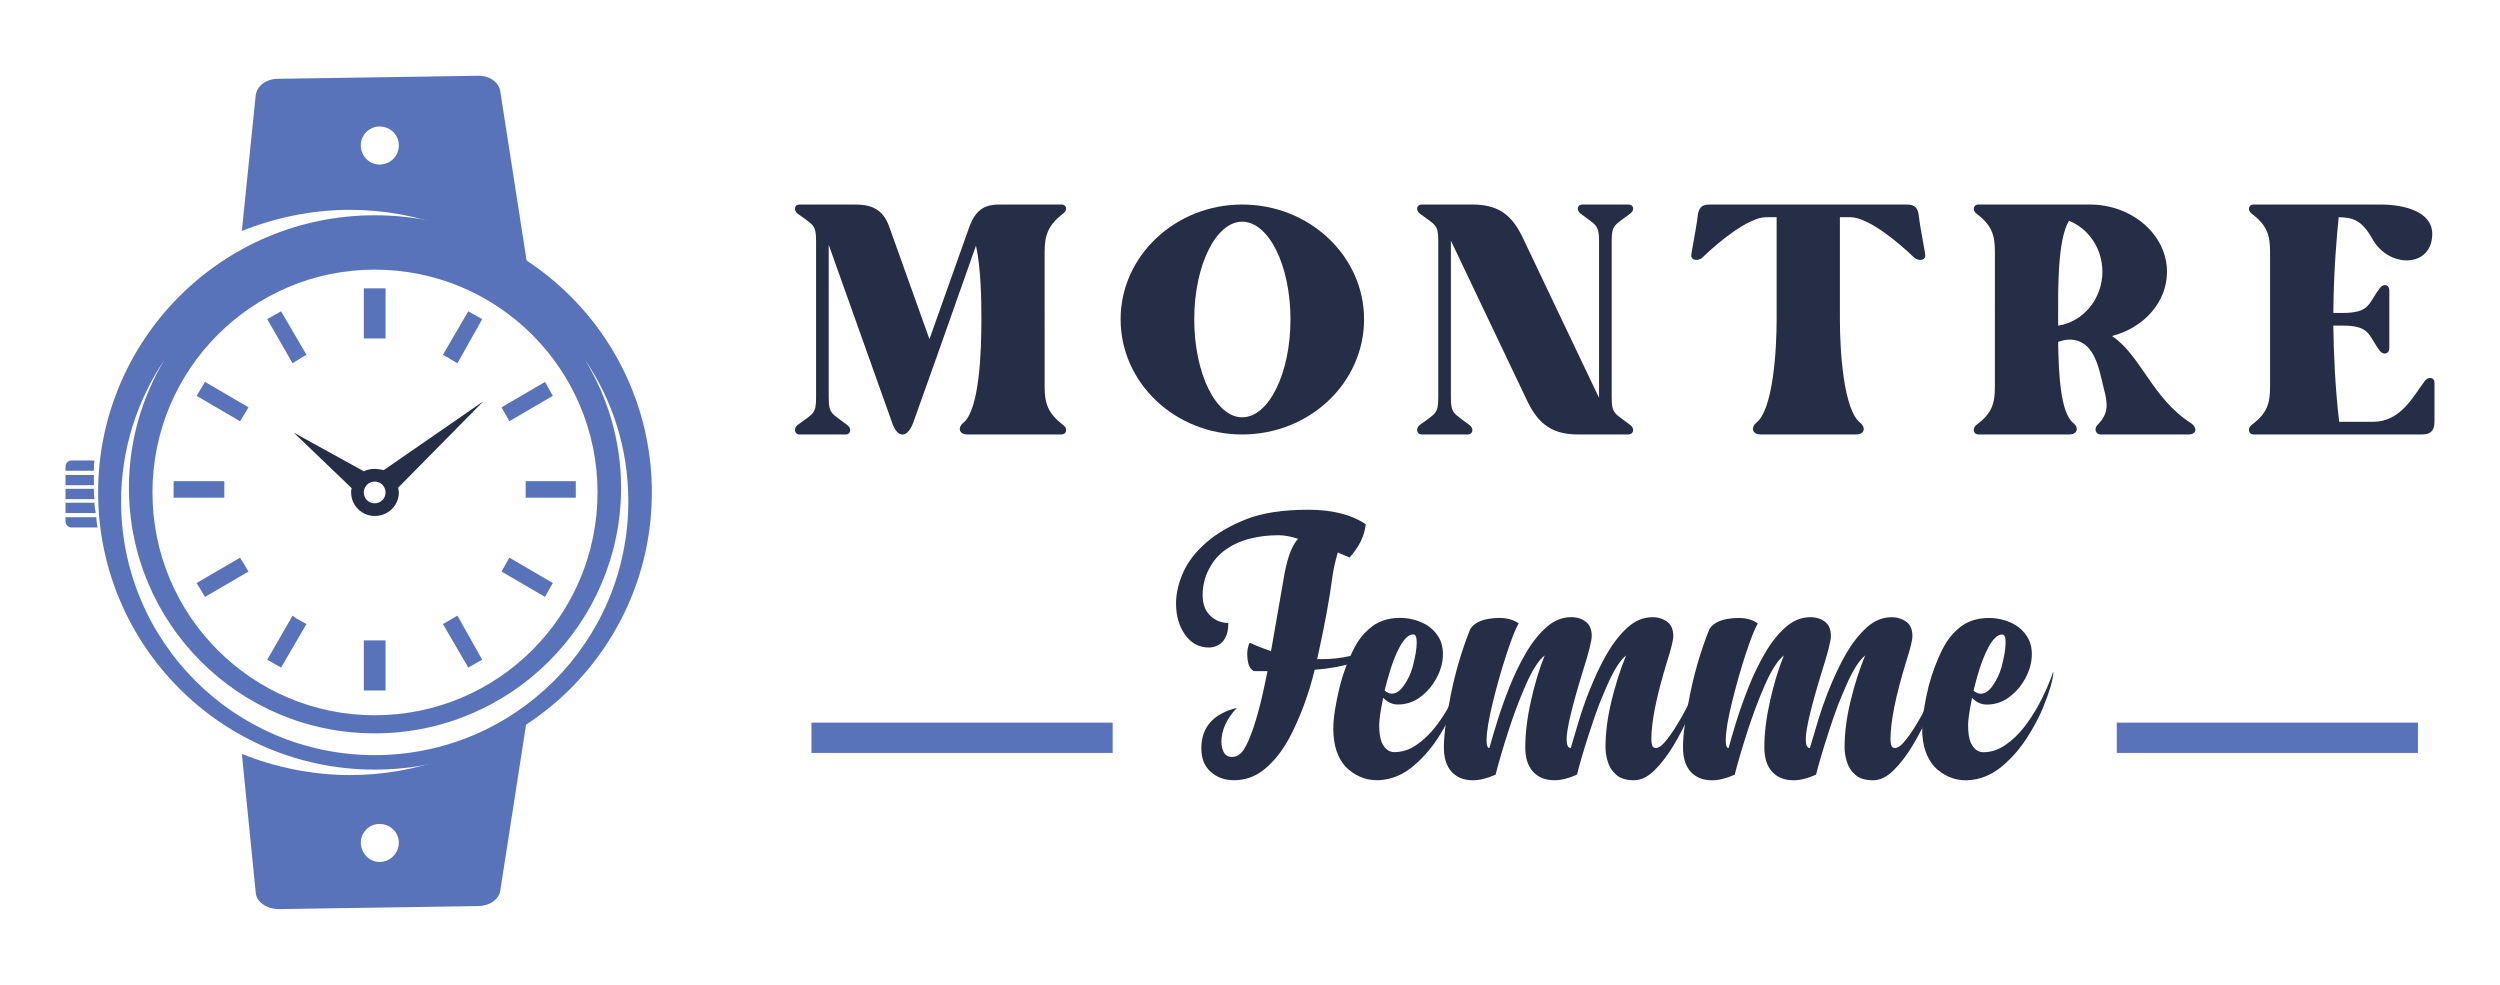 <?xml version="1.0" encoding="utf-8"?>
<!-- Generator: Adobe Illustrator 16.0.0, SVG Export Plug-In . SVG Version: 6.00 Build 0)  -->
<!DOCTYPE svg PUBLIC "-//W3C//DTD SVG 1.1//EN" "http://www.w3.org/Graphics/SVG/1.1/DTD/svg11.dtd">
<svg version="1.1" id="Calque_1" xmlns="http://www.w3.org/2000/svg" xmlns:xlink="http://www.w3.org/1999/xlink" x="0px" y="0px"
	 width="165px" height="65px" viewBox="0 0 165 65" enable-background="new 0 0 165 65" xml:space="preserve">
<g>
	<g>
		<g>
			<path fill="#252E46" d="M68.946,25.513c0,1.105,0.208,1.76,1.222,2.536c0.329,0.238,0.208,0.626-0.089,0.626h-6.201
				c-0.655,0-0.626-0.506-0.328-0.745c1.104-0.835,1.222-4.77,1.222-6.857c0-1.312-0.029-3.339-0.357-4.86l-2.623,7.424
				l-1.521,4.264c-0.388,1.043-1.045,1.043-1.402-0.03l-4.174-11.716v10.076c0,1.104,0.208,1.043,1.223,1.819
				c0.329,0.238,0.208,0.626-0.089,0.626h-3.07c-0.298,0-0.418-0.388-0.12-0.626c1.044-0.776,1.222-0.716,1.222-1.819V15.914
				c0-1.104-0.178-1.043-1.222-1.818c-0.298-0.239-0.178-0.597,0.12-0.597h3.666c1.253,0,1.908,0.417,2.296,1.551l2.623,7.334
				l2.594-7.305c0.418-1.192,0.984-1.58,2.028-1.58h4.113c0.298,0,0.418,0.357,0.089,0.597c-1.014,0.775-1.222,1.461-1.222,2.534
				V25.513z"/>
			<path fill="#252E46" d="M90.029,21.072c0,4.204-3.606,7.603-8.048,7.603c-4.413,0-8.021-3.398-8.021-7.603
				c0-4.174,3.608-7.573,8.021-7.573C86.423,13.499,90.029,16.898,90.029,21.072z M85.171,21.072c0-3.547-1.432-6.441-3.19-6.441
				c-1.73,0-3.161,2.895-3.161,6.441c0,3.578,1.431,6.47,3.161,6.47C83.739,27.542,85.171,24.65,85.171,21.072z"/>
			<path fill="#252E46" d="M106.372,15.914v10.315c0,1.104,0.208,1.043,1.223,1.819c0.328,0.238,0.208,0.626-0.119,0.626h-3.339
				c-1.64,0-2.563-0.656-3.28-2.088l-5.098-10.702v10.345c0,1.104,0.208,1.043,1.223,1.819c0.329,0.238,0.208,0.626-0.089,0.626
				h-3.071c-0.298,0-0.418-0.388-0.12-0.626c1.044-0.776,1.223-0.716,1.223-1.819V15.914c0-1.104-0.178-1.043-1.223-1.818
				c-0.298-0.239-0.178-0.597,0.12-0.597h3.339c1.67,0,2.563,0.627,3.278,2.058l5.098,10.703V15.914
				c0-1.104-0.208-1.043-1.222-1.818c-0.298-0.239-0.208-0.597,0.12-0.597h3.041c0.327,0,0.447,0.357,0.119,0.597
				C106.581,14.871,106.372,14.811,106.372,15.914z"/>
			<path fill="#252E46" d="M126.65,14.303c0.09,0.807,0.418,2.356,0.418,2.566c0,0.327-0.449,0.387-0.747,0.119
				c-0.983-0.954-3.011-2.654-4.203-2.654h-0.685v6.738c0,2.088,0.238,6.022,1.371,6.857c0.298,0.239,0.327,0.745-0.329,0.745
				h-6.259c-0.627,0-0.627-0.506-0.33-0.745c1.134-0.835,1.372-4.77,1.372-6.857v-6.738h-0.686c-1.191,0-3.22,1.7-4.204,2.654
				c-0.268,0.268-0.745,0.208-0.745-0.119c0-0.21,0.329-1.76,0.418-2.566c0.059-0.564,0.239-0.804,0.804-0.804h12.999
				C126.411,13.499,126.59,13.738,126.65,14.303z"/>
			<path fill="#252E46" d="M144.424,28.675h-5.785c-0.327,0-0.447-0.388-0.208-0.626c0.776-0.776,0.686-1.431,0.388-2.536
				c-0.298-1.281-0.627-3.1-2.236-3.1c-0.209,0-0.477,0.061-0.745,0.149c0.03,2.088,0.149,4.71,1.013,5.367
				c0.327,0.239,0.327,0.745-0.297,0.745h-5.993c-0.298,0-0.418-0.388-0.12-0.626c1.044-0.776,1.222-1.431,1.222-2.536V16.63
				c0-1.073-0.178-1.759-1.222-2.534c-0.298-0.239-0.178-0.597,0.12-0.597h7.364c2.803,0,5.097,1.998,5.097,4.443
				c0,1.996-1.521,3.697-3.637,4.234c1.879,1.221,2.653,4.112,5.219,5.753C144.989,28.169,145.051,28.675,144.424,28.675z
				 M136.553,14.572c-0.776,1.282-0.716,4.622-0.716,6.5v0.419c1.64-0.239,2.921-1.76,2.921-3.549
				C138.759,16.392,137.834,15.079,136.553,14.572z"/>
			<path fill="#252E46" d="M160.676,25.245v2.595c0,0.597-0.27,0.835-0.835,0.835H148.72c-0.297,0-0.417-0.388-0.118-0.626
				c1.043-0.776,1.222-1.431,1.222-2.536V16.63c0-1.073-0.179-1.759-1.222-2.534c-0.298-0.239-0.179-0.597,0.118-0.597h8.378
				c1.549,0,3.43,0.447,3.43,1.938c0,2.238-2.833,2.297-3.936,0.358c-0.716-1.281-1.281-1.43-2.237-1.461
				c-0.118,1.133-0.328,3.399-0.356,6.321h0.595c1.849,0,1.7-0.627,2.475-1.64c0.239-0.327,0.626-0.239,0.626,0.148v3.816
				c0,0.388-0.387,0.478-0.626,0.18c-0.774-1.045-0.625-1.669-2.475-1.669h-0.595c0.028,1.906,0.118,4.053,0.387,6.349h2.235
				c1.849,0,2.653-1.699,3.429-2.712C160.288,24.83,160.676,24.917,160.676,25.245z"/>
		</g>
		<g>
			<g>
				<rect x="53.557" y="47.694" fill="#5973BB" width="19.879" height="1.999"/>
				<rect x="139.707" y="47.694" fill="#5973BB" width="19.879" height="1.999"/>
			</g>
			<g>
				<path fill="#252E46" d="M83.655,44.296h-0.903c-0.173-0.093-0.293-0.257-0.358-0.498c-0.05-0.189-0.075-0.385-0.075-0.594v-0.16
					c0.024-0.264,0.079-0.474,0.161-0.63c0.47,0.222,0.939,0.407,1.411,0.557v-0.013c0.413-2.358,0.713-4.081,0.902-5.172
					c0.206-1.07,0.5-1.812,0.879-2.227c-0.488-0.156-0.92-0.234-1.299-0.234c-0.653,0-1.274,0.074-1.869,0.223
					c-0.593,0.148-1.125,0.39-1.595,0.716c-0.47,0.33-0.844,0.764-1.12,1.3c-0.276,0.537-0.415,1.109-0.415,1.722
					c0,0.574,0.167,1.024,0.501,1.347c0.333,0.322,0.732,0.483,1.194,0.483c0,0.411-0.064,0.736-0.193,0.97
					c-0.127,0.237-0.289,0.402-0.488,0.502c-0.198,0.098-0.396,0.149-0.593,0.149c-0.661,0-1.188-0.284-1.583-0.849
					c-0.397-0.564-0.593-1.252-0.593-2.062c0-0.657,0.158-1.343,0.475-2.053c0.318-0.709,0.831-1.369,1.536-1.978
					c0.706-0.612,1.588-1.12,2.647-1.536c1.06-0.411,2.417-0.616,4.075-0.616c1.575,0,2.837,0.316,3.786,0.955
					c-0.074,0.758-0.429,1.491-1.064,2.201c-0.321-0.134-0.581-0.246-0.779-0.336c-0.173,0.609-0.291,1.131-0.348,1.559
					c-0.206,1.567-0.544,3.393-1.014,5.482h0.284c0.659,0,1.278-0.067,1.855-0.2c0.916-0.195,1.609-0.505,2.079-0.928
					c-0.364,0.628-0.958,1.076-1.782,1.351c-0.75,0.246-1.616,0.404-2.597,0.478c-0.413,1.679-0.975,3.181-1.683,4.517
					c-0.463,0.843-0.994,1.516-1.596,2.017c-0.601,0.504-1.286,0.757-2.054,0.757c-0.618,0-1.133-0.191-1.546-0.571
					c-0.404-0.362-0.604-0.874-0.604-1.534c0-1.392,0.783-2.282,2.349-2.673c-0.685,0.718-1.026,1.479-1.026,2.28
					c0.041,0.643,0.267,0.962,0.678,0.962c0.34,0,0.616-0.174,0.83-0.532c0.215-0.352,0.421-0.831,0.62-1.436
					c0.196-0.594,0.382-1.262,0.557-2.004C83.419,45.438,83.54,44.87,83.655,44.296z"/>
				<path fill="#252E46" d="M95.234,43.171c0,0.527-0.141,1.056-0.422,1.581c-0.24,0.454-0.554,0.838-0.939,1.151
					c-0.479,0.396-1.016,0.594-1.608,0.594c-0.371,0-0.698-0.148-0.978-0.446c-0.173,0.869-0.26,1.466-0.26,1.797
					c0,0.492,0.057,0.88,0.172,1.161c0.198,0.42,0.475,0.631,0.829,0.631c0.529,0,1.022-0.165,1.485-0.494
					c0.446-0.307,0.857-0.701,1.238-1.191c0.331-0.426,0.631-0.886,0.903-1.384c0.429-0.791,0.763-1.548,1.003-2.263
					c0,0.487-0.241,1.317-0.719,2.485c-0.247,0.571-0.549,1.14-0.903,1.708c-0.487,0.795-1.061,1.469-1.721,2.029
					c-0.709,0.609-1.492,0.932-2.349,0.965h-0.061c-0.81,0-1.511-0.3-2.104-0.901c-0.247-0.273-0.444-0.617-0.588-1.033
					c-0.143-0.419-0.215-0.917-0.215-1.491c0-0.66,0.145-1.592,0.433-2.798c0.239-0.912,0.569-1.777,0.99-2.582
					c0.238-0.446,0.535-0.828,0.891-1.14c0.544-0.512,1.24-0.77,2.09-0.77c0.619,0,1.2,0.153,1.744,0.462
					c0.322,0.195,0.583,0.456,0.787,0.778C95.132,42.34,95.234,42.727,95.234,43.171z M93.502,42.429v-0.052
					c0-0.336-0.074-0.505-0.222-0.505c-0.165,0-0.325,0.077-0.477,0.229c-0.152,0.152-0.299,0.357-0.439,0.626
					c-0.222,0.419-0.425,0.916-0.605,1.496c-0.141,0.452-0.265,0.904-0.374,1.356c0.166,0.135,0.324,0.2,0.471,0.2
					c0.289,0,0.557-0.181,0.804-0.544c0.249-0.347,0.438-0.746,0.57-1.198C93.411,43.344,93.502,42.808,93.502,42.429z"/>
				<path fill="#252E46" d="M101.95,43.258c-0.405,0.322-0.816,0.96-1.237,1.919c-0.42,0.953-0.809,1.989-1.169,3.102
					c-0.358,1.113-0.637,2.064-0.835,2.848c-0.561,0.249-1.059,0.371-1.495,0.371c-0.596,0-1.063-0.188-1.405-0.559
					c-0.343-0.371-0.514-0.912-0.513-1.621c0-0.809,0.152-1.966,0.458-3.468c0.305-1.508,0.729-2.945,1.275-4.31
					c0.28-0.49,0.919-0.738,1.917-0.757c0.511,0,0.94,0.117,1.286,0.358c-0.197,0.331-0.462,0.999-0.792,2.004
					c-0.33,1.007-0.634,2.071-0.909,3.192c-0.277,1.121-0.416,1.966-0.416,2.534c0,0.33,0.063,0.498,0.186,0.498
					c0.125-0.457,0.295-1.036,0.514-1.745c0.219-0.712,0.484-1.462,0.798-2.253s0.672-1.54,1.076-2.236
					c0.405-0.701,0.857-1.278,1.361-1.727c0.503-0.451,1.052-0.675,1.646-0.675c0.396,0,0.722,0.104,0.978,0.31
					c0.254,0.2,0.382,0.512,0.382,0.942c0,0.312-0.203,1.102-0.605,2.373c-0.702,2.29-1.053,3.767-1.053,4.428
					c0,0.388,0.092,0.583,0.273,0.583c0.132-0.457,0.305-1.036,0.518-1.745c0.183-0.612,0.401-1.246,0.657-1.906
					c0.405-1.02,0.812-1.885,1.219-2.583c0.409-0.701,0.861-1.278,1.361-1.727c0.5-0.449,1.045-0.673,1.639-0.673
					c0.397,0,0.738,0.114,1.028,0.344c0.23,0.2,0.345,0.5,0.345,0.906c0,0.263-0.139,0.831-0.419,1.706
					c-0.685,2.234-1.029,3.938-1.029,5.106c0,0.135,0.017,0.261,0.05,0.386c0.034,0.123,0.115,0.186,0.248,0.186
					c0.206,0,0.465-0.205,0.779-0.62c0.314-0.412,0.631-0.907,0.954-1.484c0.321-0.577,0.609-1.138,0.865-1.682
					s0.441-0.971,0.558-1.274c0,0.154-0.084,0.504-0.253,1.038c-0.17,0.538-0.403,1.149-0.699,1.839
					c-0.297,0.687-0.643,1.357-1.034,2.01c-0.392,0.651-0.809,1.197-1.256,1.64c-0.445,0.44-0.898,0.661-1.36,0.661
					c-0.511,0-0.903-0.12-1.174-0.365c-0.273-0.24-0.458-0.531-0.557-0.87c-0.1-0.341-0.148-0.652-0.147-0.942
					c0-0.946,0.131-1.968,0.395-3.055c0.264-1.088,0.586-2.089,0.965-3.007c-0.395,0.322-0.804,0.963-1.225,1.919
					c-0.189,0.428-0.375,0.87-0.557,1.322c-0.214,0.571-0.419,1.165-0.619,1.782c-0.364,1.11-0.644,2.062-0.84,2.845
					c-0.554,0.249-1.048,0.371-1.484,0.371c-0.604,0-1.074-0.188-1.418-0.563c-0.341-0.375-0.514-0.914-0.512-1.615
					c0-0.916,0.124-1.938,0.377-3.063C101.292,45.131,101.596,44.13,101.95,43.258z"/>
				<path fill="#252E46" d="M117.735,43.26c-0.405,0.322-0.817,0.961-1.238,1.919c-0.421,0.953-0.811,1.989-1.169,3.103
					c-0.36,1.112-0.639,2.064-0.836,2.847c-0.561,0.249-1.059,0.371-1.497,0.371c-0.594-0.002-1.062-0.188-1.405-0.559
					c-0.341-0.371-0.512-0.912-0.511-1.621c0-0.809,0.151-1.966,0.458-3.468c0.305-1.507,0.73-2.944,1.274-4.31
					c0.28-0.49,0.92-0.738,1.918-0.757c0.511,0,0.938,0.117,1.287,0.358c-0.199,0.331-0.463,0.999-0.793,2.004
					c-0.33,1.007-0.633,2.071-0.909,3.192c-0.277,1.121-0.415,1.966-0.415,2.534c0,0.33,0.062,0.498,0.186,0.498
					c0.125-0.457,0.295-1.036,0.512-1.745c0.219-0.712,0.486-1.462,0.8-2.253c0.313-0.791,0.672-1.54,1.076-2.236
					c0.403-0.701,0.857-1.278,1.361-1.727c0.503-0.451,1.052-0.675,1.646-0.675c0.396,0,0.72,0.104,0.977,0.308
					c0.256,0.202,0.383,0.514,0.383,0.944c0,0.312-0.203,1.102-0.607,2.373c-0.702,2.29-1.053,3.767-1.053,4.428
					c0,0.388,0.092,0.583,0.273,0.583c0.131-0.457,0.306-1.036,0.519-1.745c0.183-0.612,0.401-1.246,0.655-1.906
					c0.405-1.02,0.812-1.882,1.219-2.583c0.409-0.701,0.863-1.278,1.362-1.727c0.498-0.449,1.045-0.673,1.639-0.673
					c0.396,0,0.738,0.114,1.026,0.344c0.231,0.201,0.347,0.5,0.347,0.906c0,0.263-0.141,0.831-0.421,1.706
					c-0.685,2.234-1.027,3.938-1.027,5.106c0,0.135,0.017,0.261,0.048,0.386c0.034,0.123,0.117,0.186,0.249,0.186
					c0.206,0,0.465-0.205,0.779-0.62c0.314-0.412,0.631-0.904,0.952-1.484c0.321-0.577,0.61-1.138,0.866-1.682
					c0.257-0.544,0.442-0.968,0.558-1.274c0,0.154-0.086,0.504-0.255,1.038c-0.169,0.538-0.403,1.149-0.698,1.839
					c-0.297,0.687-0.643,1.357-1.034,2.01c-0.392,0.654-0.811,1.197-1.256,1.64c-0.445,0.44-0.898,0.661-1.36,0.661
					c-0.512,0-0.903-0.12-1.176-0.365c-0.271-0.24-0.457-0.531-0.555-0.87c-0.101-0.338-0.15-0.652-0.148-0.942
					c0-0.946,0.131-1.968,0.395-3.055c0.264-1.088,0.585-2.089,0.965-3.007c-0.395,0.322-0.804,0.963-1.225,1.919
					c-0.189,0.428-0.375,0.87-0.557,1.322c-0.215,0.571-0.421,1.165-0.618,1.782c-0.364,1.11-0.645,2.063-0.842,2.845
					c-0.554,0.249-1.047,0.371-1.484,0.371c-0.602,0-1.074-0.188-1.417-0.563c-0.343-0.375-0.514-0.914-0.513-1.615
					c0-0.916,0.125-1.938,0.378-3.063C117.076,45.133,117.379,44.132,117.735,43.26z"/>
				<path fill="#252E46" d="M134.101,43.177c0,0.525-0.141,1.054-0.421,1.581c-0.24,0.455-0.554,0.839-0.941,1.15
					c-0.479,0.397-1.013,0.593-1.609,0.593c-0.371,0-0.696-0.148-0.976-0.444c-0.172,0.867-0.26,1.464-0.26,1.795
					c0,0.495,0.058,0.88,0.173,1.161c0.198,0.42,0.474,0.633,0.829,0.633c0.527,0,1.022-0.164,1.485-0.496
					c0.444-0.306,0.857-0.699,1.235-1.187c0.33-0.43,0.631-0.891,0.904-1.387c0.428-0.79,0.762-1.545,1.002-2.265
					c0,0.487-0.24,1.317-0.719,2.487c-0.247,0.571-0.547,1.138-0.902,1.706c-0.486,0.795-1.06,1.472-1.72,2.032
					c-0.709,0.608-1.492,0.931-2.352,0.964h-0.061c-0.807,0-1.509-0.302-2.104-0.902c-0.248-0.274-0.442-0.618-0.587-1.034
					c-0.144-0.417-0.215-0.915-0.215-1.491c0-0.66,0.142-1.592,0.432-2.798c0.24-0.912,0.57-1.777,0.99-2.582
					c0.24-0.446,0.536-0.826,0.891-1.138c0.545-0.512,1.241-0.769,2.091-0.769c0.618,0,1.201,0.152,1.744,0.459
					c0.321,0.197,0.583,0.456,0.785,0.778C133.999,42.347,134.101,42.73,134.101,43.177z M132.369,42.435v-0.052
					c0-0.338-0.075-0.505-0.223-0.505c-0.166,0-0.323,0.075-0.475,0.229c-0.154,0.15-0.301,0.36-0.44,0.624
					c-0.222,0.419-0.424,0.918-0.606,1.496c-0.14,0.452-0.263,0.906-0.371,1.361c0.165,0.131,0.321,0.198,0.471,0.198
					c0.287,0,0.557-0.182,0.804-0.547c0.247-0.345,0.436-0.746,0.569-1.198C132.277,43.348,132.369,42.813,132.369,42.435z"/>
			</g>
		</g>
	</g>
	<g>
		<path fill-rule="evenodd" clip-rule="evenodd" fill="#5973BB" d="M16.878,6.277l-0.917,8.967c2.192-0.877,4.623-1.395,7.134-1.395
			c4.463,0,8.569,1.594,11.797,4.226L33.02,6.038c-0.08-0.598-0.717-1.075-1.514-1.036L18.353,5.201
			C17.556,5.201,16.958,5.68,16.878,6.277L16.878,6.277z M23.813,55.617c0,0.678,0.558,1.275,1.235,1.275
			c0.717,0,1.275-0.598,1.275-1.275s-0.558-1.236-1.275-1.236C24.371,54.381,23.813,54.939,23.813,55.617L23.813,55.617z
			 M23.813,9.585c0,0.718,0.558,1.275,1.235,1.275c0.717,0,1.275-0.558,1.275-1.275c0-0.677-0.558-1.235-1.275-1.235
			C24.371,8.35,23.813,8.908,23.813,9.585L23.813,9.585z M15.962,49.759l0.917,9.165c0.04,0.6,0.717,1.076,1.554,1.076l13.112-0.199
			c0.757,0,1.395-0.438,1.475-1.035l1.833-11.799c-3.228,2.632-7.294,4.187-11.757,4.187C20.585,51.153,18.154,50.636,15.962,49.759
			L15.962,49.759z"/>
		<path fill-rule="evenodd" clip-rule="evenodd" fill="#5973BB" d="M24.729,14.208c10.124,0,18.293,8.211,18.293,18.294
			c0,10.082-8.17,18.292-18.293,18.292c-10.083,0-18.253-8.21-18.253-18.292C6.477,22.419,14.647,14.208,24.729,14.208
			L24.729,14.208z M24.729,17.796c8.131,0,14.707,6.576,14.707,14.706c0,8.129-6.576,14.705-14.707,14.705
			c-8.09,0-14.667-6.576-14.667-14.705C10.063,24.372,16.639,17.796,24.729,17.796L24.729,17.796z M38.599,23.733
			c1.833,2.671,2.87,5.898,2.87,9.365c0,9.245-7.493,16.74-16.739,16.74c-9.246,0-16.739-7.495-16.739-16.74
			c0-3.467,1.076-6.694,2.87-9.365c-1.475,2.472-2.352,5.342-2.352,8.449c0,8.966,7.254,16.22,16.221,16.22
			c8.968,0,16.261-7.254,16.261-16.22C40.99,29.114,40.113,26.205,38.599,23.733L38.599,23.733z"/>
		<polygon fill-rule="evenodd" clip-rule="evenodd" fill="#5973BB" points="31.027,20.984 31.386,21.184 30.07,23.495 
			29.712,23.296 		"/>
		<polygon fill="#5973BB" points="31.187,20.705 31.824,21.063 30.19,23.974 29.233,23.415 30.907,20.546 		"/>
		<polygon fill-rule="evenodd" clip-rule="evenodd" fill="#5973BB" points="35.849,25.647 36.048,26.006 33.737,27.321 
			33.538,27.002 		"/>
		<polygon fill="#5973BB" points="36.128,25.487 36.487,26.126 33.617,27.8 33.1,26.882 35.969,25.208 		"/>
		<polygon fill-rule="evenodd" clip-rule="evenodd" fill="#5973BB" points="36.048,38.599 35.849,38.957 33.538,37.603 
			33.737,37.283 		"/>
		<polygon fill="#5973BB" points="36.328,38.759 35.969,39.396 33.1,37.722 33.617,36.806 36.487,38.479 		"/>
		<polygon fill-rule="evenodd" clip-rule="evenodd" fill="#5973BB" points="31.386,43.42 31.027,43.619 29.712,41.309 30.07,41.109 
					"/>
		<polygon fill="#5973BB" points="31.545,43.699 30.907,44.059 29.233,41.189 30.19,40.631 31.824,43.541 		"/>
		<polygon fill-rule="evenodd" clip-rule="evenodd" fill="#5973BB" points="19.429,41.109 19.788,41.309 18.433,43.619 
			18.114,43.42 		"/>
		<polygon fill="#5973BB" points="19.588,40.83 20.226,41.189 18.552,44.059 17.636,43.541 19.31,40.631 		"/>
		<polygon fill-rule="evenodd" clip-rule="evenodd" fill="#5973BB" points="15.723,37.283 15.922,37.603 13.65,38.957 
			13.451,38.599 		"/>
		<polygon fill="#5973BB" points="16.042,37.124 16.4,37.722 13.531,39.396 12.973,38.479 15.842,36.806 		"/>
		<polygon fill-rule="evenodd" clip-rule="evenodd" fill="#5973BB" points="15.922,27.002 15.723,27.321 13.451,26.006 
			13.65,25.647 		"/>
		<polygon fill="#5973BB" points="16.241,27.161 15.842,27.8 12.973,26.126 13.531,25.208 16.4,26.882 		"/>
		<polygon fill-rule="evenodd" clip-rule="evenodd" fill="#5973BB" points="19.788,23.296 19.429,23.495 18.114,21.184 
			18.433,20.984 		"/>
		<polygon fill="#5973BB" points="19.947,23.575 19.31,23.974 17.636,21.063 18.552,20.546 20.226,23.415 		"/>
		<rect x="24.371" y="19.351" fill-rule="evenodd" clip-rule="evenodd" fill="#5973BB" width="0.757" height="2.67"/>
		<path fill="#5973BB" d="M24.371,19.031h1.076v3.308h-1.435v-3.308H24.371z M24.809,19.709H24.69v1.993h0.119V19.709z"/>
		<rect x="35.012" y="31.903" fill-rule="evenodd" clip-rule="evenodd" fill="#5973BB" width="2.67" height="0.798"/>
		<path fill="#5973BB" d="M38.001,31.999v0.85h-3.308v-1.092h3.308V31.999z M37.324,32.333v-0.061h-1.953v0.061H37.324z"/>
		<rect x="24.371" y="42.584" fill-rule="evenodd" clip-rule="evenodd" fill="#5973BB" width="0.757" height="2.67"/>
		<path fill="#5973BB" d="M24.371,42.266h1.076v3.307h-1.435v-3.307H24.371z M24.809,42.943H24.69v1.951h0.119V42.943z"/>
		<rect x="11.817" y="31.903" fill-rule="evenodd" clip-rule="evenodd" fill="#5973BB" width="2.63" height="0.798"/>
		<path fill="#5973BB" d="M14.806,31.999v0.85h-3.348v-1.092h3.348V31.999z M14.128,32.333v-0.061h-1.993v0.061H14.128z"/>
		<path fill-rule="evenodd" clip-rule="evenodd" fill="#5973BB" d="M4.324,30.788v0.279h1.873c0-0.239,0-0.438,0.04-0.678H4.723
			C4.523,30.39,4.324,30.549,4.324,30.788L4.324,30.788z M4.324,31.347v0.677h1.873v-0.319c0-0.119,0-0.238,0-0.357H4.324z
			 M4.324,32.263v0.678h1.913c-0.04-0.239-0.04-0.438-0.04-0.678H4.324z M4.324,33.179v0.678h1.993
			c-0.04-0.199-0.08-0.438-0.08-0.678H4.324z M4.324,34.135v0.279c0,0.239,0.199,0.398,0.398,0.398h1.714
			c-0.04-0.239-0.08-0.479-0.08-0.678H4.324z"/>
		<path fill-rule="evenodd" clip-rule="evenodd" fill="#252E46" d="M24.729,30.948c0.199,0,0.399,0.039,0.598,0.079l6.576-4.544
			l-5.62,5.699c0,0.12,0.04,0.199,0.04,0.319c0,0.876-0.717,1.554-1.594,1.554c-0.837,0-1.554-0.678-1.554-1.554
			c0-0.079,0-0.199,0.04-0.279l-3.826-3.667l4.623,2.551C24.251,30.987,24.491,30.948,24.729,30.948L24.729,30.948z M24.729,31.784
			c0.399,0,0.717,0.319,0.717,0.718s-0.318,0.717-0.717,0.717c-0.398,0-0.717-0.318-0.717-0.717S24.331,31.784,24.729,31.784
			L24.729,31.784z"/>
	</g>
</g>
</svg>
